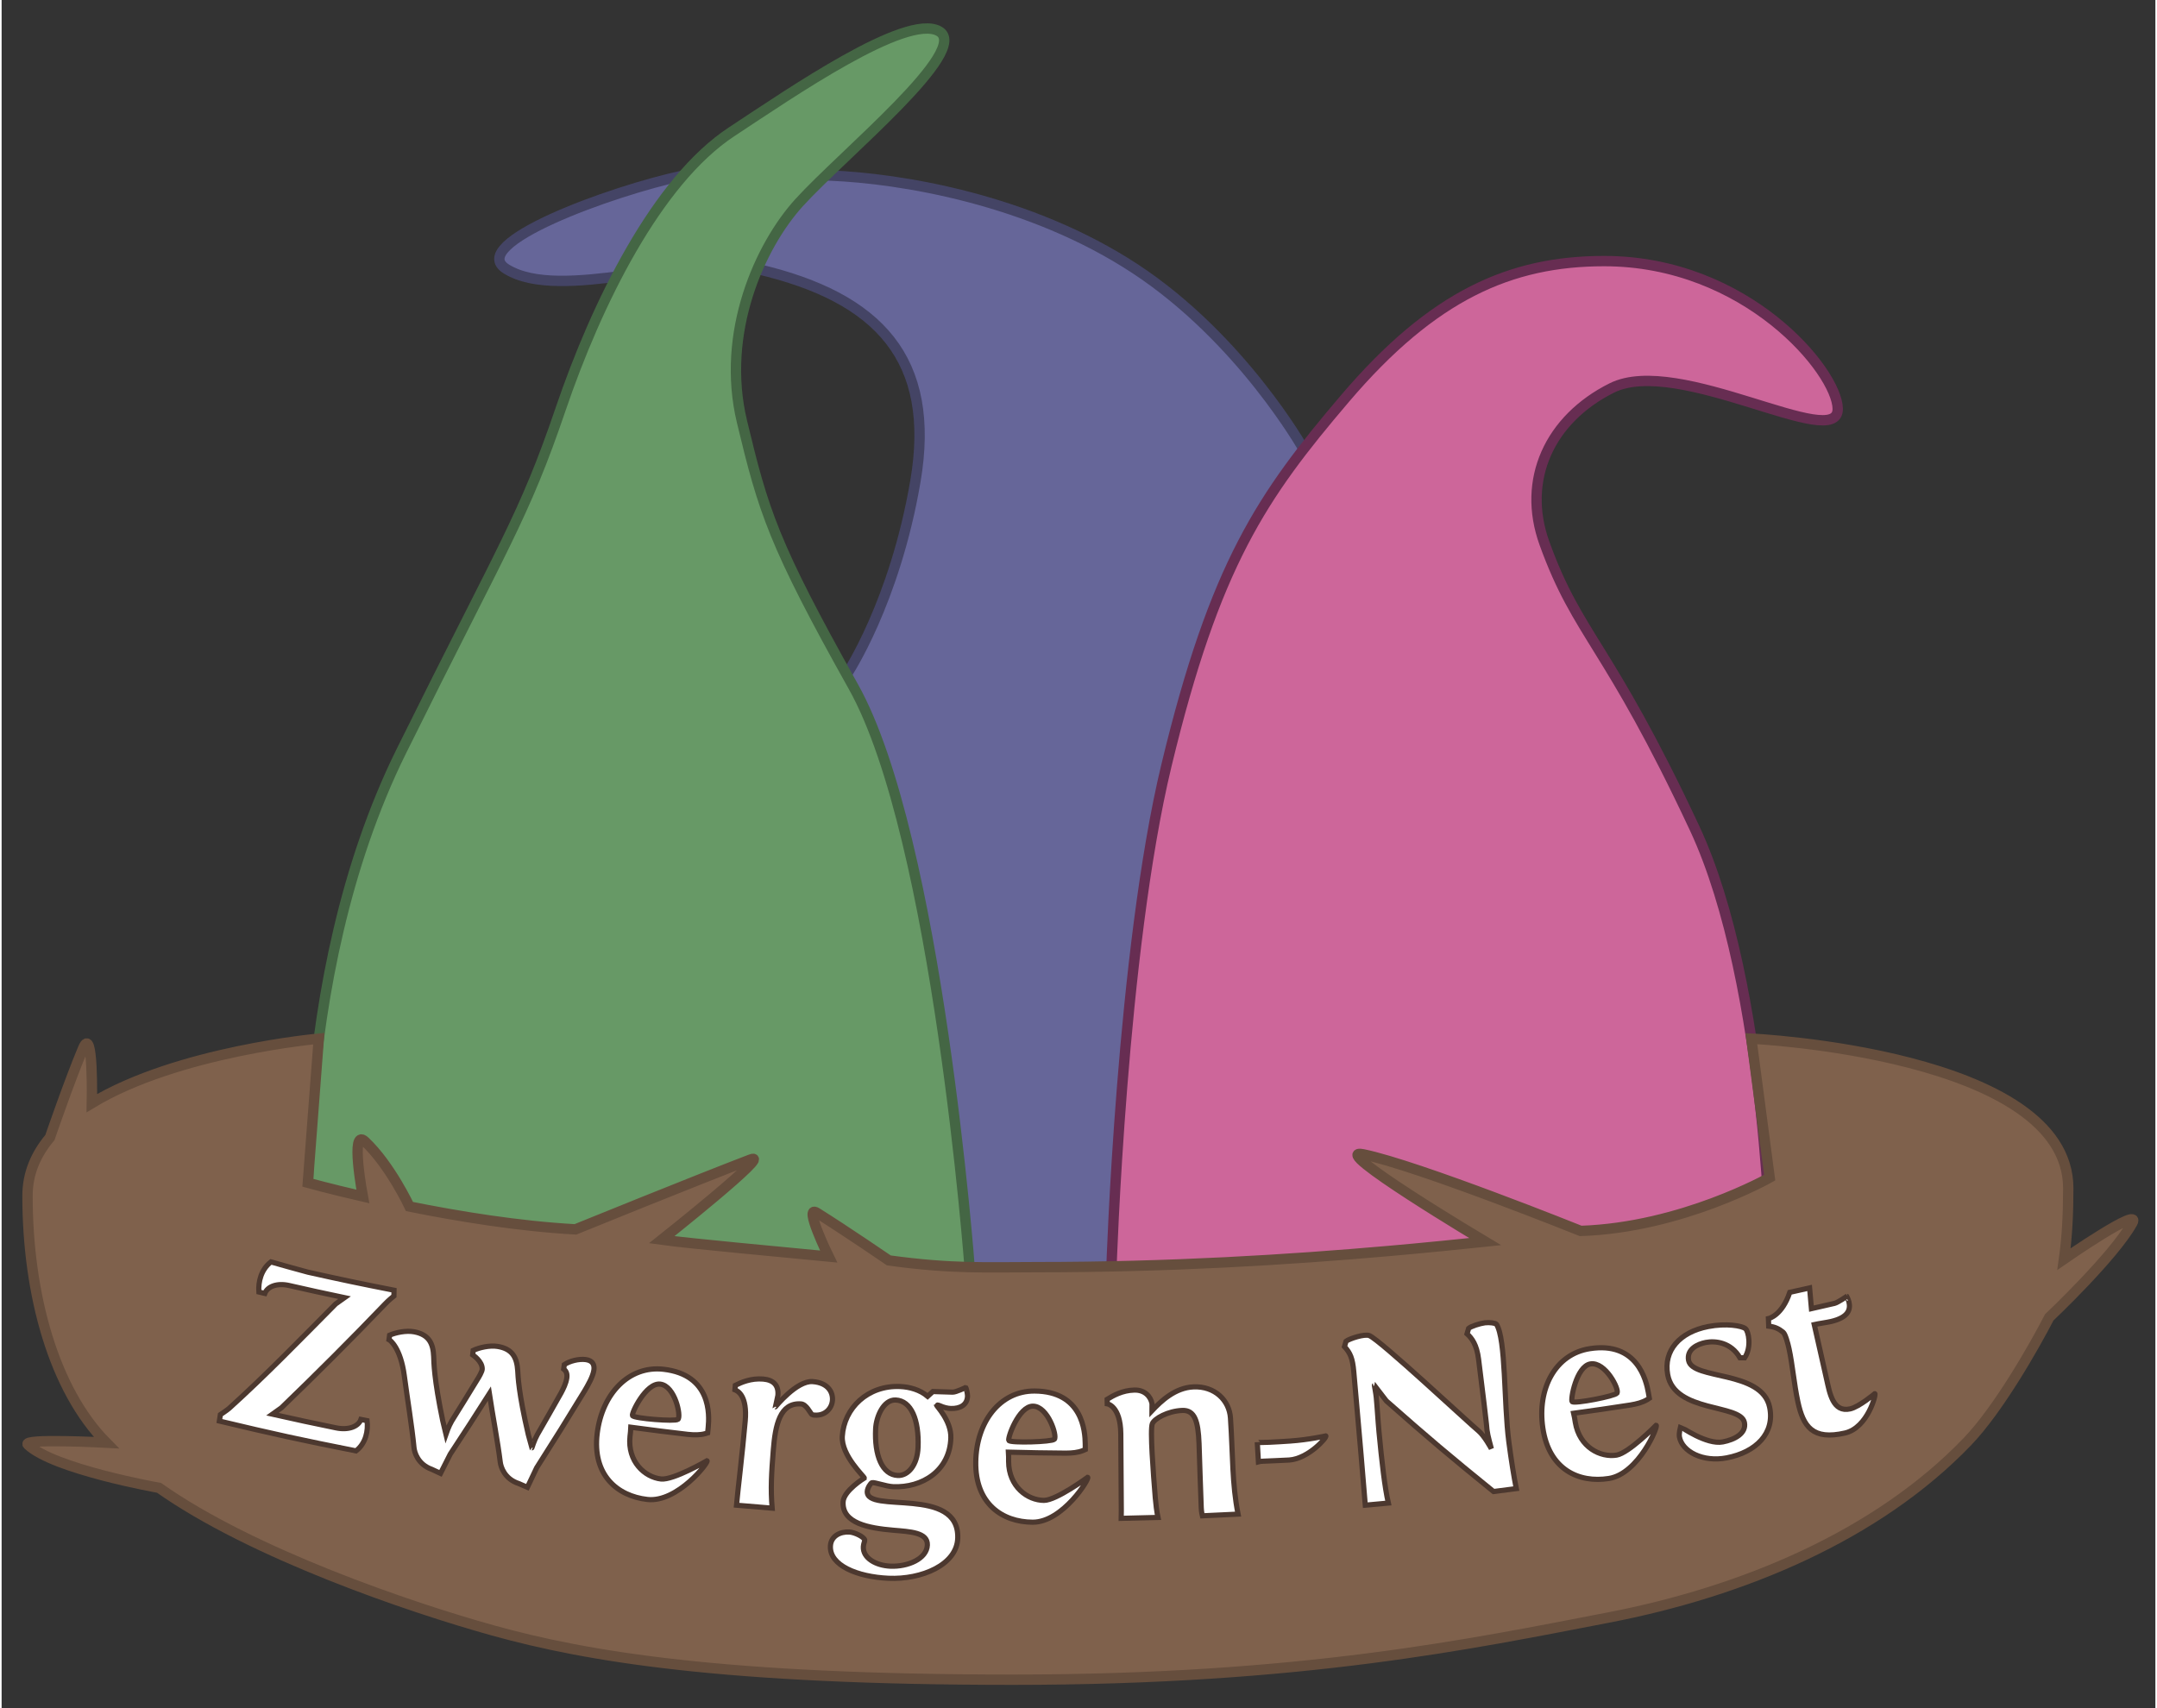 <?xml version="1.0" encoding="utf-8"?>
<!DOCTYPE svg PUBLIC "-//W3C//DTD SVG 1.1//EN" "http://www.w3.org/Graphics/SVG/1.1/DTD/svg11.dtd">
<svg xmlns="http://www.w3.org/2000/svg" xmlns:xlink="http://www.w3.org/1999/xlink" version="1.1" x="0px" y="0px" width="101" height="80" viewBox="0 0 416 330" enable-background="new 0 0 416 330" xml:space="preserve">
<rect x="0" y="0" width="416" height="330" fill="#333333" stroke="none"/>
<g id="Ebene_1">
	<path fill="#666699" stroke="#444465" stroke-width="2" d="M163.208,130.312c0,0,9.292-13.854,13.292-37.354s-7-35.5-30.502-40.984   c-13.583-3.169-37.998,6.484-48.498,0c-7.855-4.851,20.243-15.091,34.122-18.054s14.923-0.538,28.401,0S198.5,38.458,219,51.958   s32.474,34.804,32.474,34.804l-37.116,158.421h-27.358L163.208,130.312z"/>
	<path fill="#679966" stroke="#446644" stroke-width="2" d="M59.527,245.183c0,0-4.527-55.183,17.686-100.081   c19.937-40.297,23.611-45.065,30.787-66.144c6.914-20.307,18.531-43.981,33-53.5C152.51,17.886,174.651,2.582,181,6   c6.5,3.5-18.552,23.87-26.976,33.16C146.5,47.458,138.863,64.238,143,81.458s6,23.5,21.518,51.198   c16.304,29.101,22.481,112.527,22.481,112.527H59.527z"/>
	<path fill="#CD669A" stroke="#672D52" stroke-width="2" d="M214.357,245.183c0,0,1.959-61.365,10.643-97.373   c9.359-38.81,18.433-51.989,34.5-70.852c17-19.958,31.979-26.506,50-26.518c27.5-0.018,45.038,21.308,45.144,28.518   c0.124,8.5-30.744-10.45-43.644-4c-12,6-17.429,17.735-13,30c6.5,18,12.22,19.171,29,55.042   c14.232,30.424,14.838,86.346,14.83,85.183H214.357z"/>
	<path fill="#7F614C" stroke="#664E3D" stroke-width="2" d="M263,223c-7.25-1.5,23.537,16.863,23.537,16.863s0,0-3.019,0.313   c-3.405,0.354-6.984,0.71-10.726,1.06c-1.617,0.151-3.266,0.301-4.943,0.448c-19.197,1.69-42.26,3.114-67.855,3.114   c-9.704,0-16.245,0.401-28.62-1.299c0,0-8.175-5.605-13.919-9.207c-2.679-1.68,2.294,8.457,2.294,8.457   c-9.086-0.886-26.875-2.5-32.25-3.25c0,0,21.75-17.25,17.167-15.5c-10.187,3.89-33.833,13.5-33.833,13.5   c-10.954-0.604-22.596-2.509-32.051-4.413c0,0-3.719-7.971-8.615-12.587c-2.917-2.75-0.397,10.645-0.397,10.645   c-6.481-1.49-10.623-2.645-10.623-2.645l2.119-27.842c0,0-27.261,2.434-43.833,12.454c0,0,0.316-15.361-1.684-10.611   c-2.657,6.31-6.423,17.271-6.423,17.271C6.627,222.978,5,226.695,5,231c0,19.213,5.132,37.499,15.218,47.706   c0,0-16.474-0.877-15.142,0.389c5,4.75,25.332,8.34,25.332,8.34C48.36,300.126,78.83,310.52,94.959,315   c18,5,44.361,9.5,100.361,9.5c56,0,89-7,115-12s51.975-15.858,69.384-34.01c6.005-6.261,12.857-18.286,15.796-23.99   c0,0,12.465-11.771,16.046-18.228c1.954-3.522-13.2,6.974-13.2,6.974c0.609-4.299,0.825-8.806,0.825-13.683   c0-26.063-61.218-28.906-61.218-28.906L341.5,227.5c0,0-17,9.667-36.506,10.299C304.994,237.799,273.65,225.203,263,223z"/>
	<path fill="#FFFFFF" stroke="#000000" stroke-width="2" d="M139.995,244.051"/>
</g>
<g id="Ebene_2">
	<g>
		<g>
			<path fill="#FFFFFF" stroke="#4C382F" d="M42.25,273.295c0,0,1.318-0.874,1.706-1.224c7.038-6.357,13.812-13.348,20.573-20.169     c0.685-0.482,1.026-0.725,1.708-1.209c-4.291-0.903-6.433-1.373-10.712-2.349c-2.292-0.522-4.167,0.169-4.687,1.525     c-0.46-0.108-0.69-0.16-1.149-0.269c-0.143-1.958,0.428-4.339,2.327-5.815c2.854,0.809,4.283,1.208,7.145,1.984     c6.639,1.481,9.966,2.179,16.632,3.487c-0.009,0.448-0.012,0.671-0.021,1.119c0,0-0.999,0.783-1.694,1.526     c-6.545,6.822-13.231,13.51-20.039,20.069c-0.691,0.495-1.038,0.741-1.732,1.235c4.919,1.104,7.382,1.634,12.316,2.646     c2.387,0.489,4.297-0.259,4.776-1.632c0.476,0.095,0.713,0.144,1.189,0.237c0.234,1.954-0.229,4.356-2.135,5.839     c-10.59-2.098-15.873-3.251-26.395-5.767C42.135,274.036,42.173,273.79,42.25,273.295z"/>
			<path fill="#FFFFFF" stroke="#4C382F" d="M103.339,283.567c-0.712,1.507-1.069,2.26-1.786,3.765     c-0.678-0.294-1.017-0.438-1.694-0.734c-2.751-0.899-3.436-3.252-3.541-4.09c-0.519-4.164-1.452-8.93-2.108-13.268     c-2.983,4.689-4.495,7.026-7.557,11.684c-0.749,1.488-1.125,2.23-1.88,3.718c-0.672-0.311-1.007-0.466-1.677-0.778     c-2.731-0.968-3.359-3.332-3.442-4.174c-0.431-4.371-1.281-9.426-1.876-13.92c-0.719-5.426-2.771-6.883-2.956-6.969     c0.047-0.343,0.07-0.515,0.117-0.857c1.154-0.509,3.191-0.947,4.737-0.656c2.851,0.536,3.675,2.226,3.779,4.795     c0.043,1.073,0.031,4.138,1.747,12.404c0.052,0.25,0.572,2.291,0.63,2.545c0,0,0.52-1.518,1.096-2.489     c1.975-3.167,2.953-4.753,4.894-7.934c0.339-0.526,0.997-1.64,1.006-2.12c0.028-1.507-1.754-2.68-1.844-2.744     c0.038-0.344,0.058-0.516,0.096-0.859c1.14-0.538,3.164-1.025,4.715-0.773c2.86,0.465,3.725,2.135,3.891,4.7     c0.069,1.072,0.131,4.136,2.047,12.356c0.058,0.249,0.692,2.527,0.692,2.527c0.002,0,0.481-1.528,1.033-2.515     c1.855-3.221,2.773-4.834,4.595-8.066c0.409-0.766,0.964-1.853,1.111-2.897c0.107-0.761-0.064-1.317-0.603-1.733     c0.049-0.342,0.074-0.512,0.123-0.854c0.992-0.684,2.792-1.159,4.153-0.974s1.69,1.051,1.563,2.002     c-0.171,1.285-1.201,3.035-1.784,4.021C108.971,274.658,107.115,277.637,103.339,283.567z"/>
			<path fill="#FFFFFF" stroke="#4C382F" d="M135.905,276.965c-1.03,0.283-2.133,0.269-3.374,0.14     c-4.402-0.516-6.601-0.792-10.995-1.38c-0.014,0.53-0.108,1.252-0.163,1.77c-0.515,4.893,2.873,7.887,5.99,8.23     c2.363,0.261,8.881-3.519,8.881-3.519c0.49,0.137-5.702,8.134-11.519,7.474s-10.682-4.737-9.686-12.786     c0.943-7.624,6.109-13.125,12.785-12.37c9.258,1.047,8.885,8.853,8.654,11.193c-0.043,0.439-0.066,0.662-0.109,1.102     C136.185,276.877,136.091,276.906,135.905,276.965z M121.855,273.492c0.356,0.548,8.225,1.172,8.779,0.71     c0.658-0.548-0.543-6.477-3.431-6.805C124.463,267.086,121.582,273.071,121.855,273.492z"/>
			<path fill="#FFFFFF" stroke="#4C382F" d="M141.941,290.788c0.249-2.821,1.11-9.734,1.686-16.285     c0.42-4.782-1.372-5.763-1.991-6.012c0.032-0.345,0.047-0.515,0.079-0.859c1.138-0.57,3.034-1.409,5.378-1.213     c2.001,0.168,3.001,1.206,2.85,3.12c-0.011,0.144-0.474,2.226-0.474,2.226c0.019,0.007,4.087-5.069,7.164-4.856     c2.979,0.206,3.941,2.039,3.845,3.572c-0.103,1.629-1.43,3.039-3.403,2.905c-0.148-0.01-0.489-0.04-0.537-0.085     c-0.387-0.359-1.099-2.004-2.131-2.078c-4.081-0.295-4.973,4.104-5.351,8.889c-0.356,4.498-0.546,7.519-0.226,11.251     C146.075,291.147,144.695,291.031,141.941,290.788z"/>
			<path fill="#FFFFFF" stroke="#4C382F" d="M184.678,297.115c-0.134,5.183-6.978,8.076-13.379,7.791     c-5.987-0.268-11.445-2.48-11.214-6.266c0.114-1.868,1.857-2.773,3.641-2.673c1.07,0.06,2.878,0.964,2.987,1.557     c0.031,0.171-0.242,0.71-0.271,1.284c-0.115,2.206,2.44,3.637,5.218,3.76c3.344,0.147,7.055-1.405,7.147-4.091     c0.084-2.446-3.336-2.572-6.583-2.853c-4.718-0.407-9.935-1.324-9.692-5.494c0.126-2.156,4.095-4.582,4.095-4.582     c0.03-0.286-4.474-4.338-4.251-8.075c0.323-5.415,4.905-9.886,11.163-9.612c1.858,0.081,3.843,0.64,5.32,1.894     c0.406-0.37,0.61-0.554,1.015-0.924c1.527,0.052,2.291,0.074,3.818,0.117c0.637,0.019,2.521-0.895,2.521-0.895     c0.077,0.011,0.363,1.163,0.352,1.643c-0.042,1.728-1.439,2.463-3.21,2.412c-0.59-0.017-1.374-0.187-2.148-0.544     c-0.338-0.156-0.635-0.126-0.636-0.119c-0.03,0.172,2.866,3.019,2.771,6.33c-0.183,6.382-5.568,9.688-11.153,9.439     c-1.409-0.063-3.587-0.91-4.096-0.771c-0.21,0.058-0.856,0.966-0.894,1.686C166.973,292.491,184.939,286.99,184.678,297.115z      M168.818,276.003c-0.26,5.178,1.262,8.911,4.271,9.042c2.006,0.087,3.793-2.009,3.924-5.463     c0.202-5.324-1.332-8.981-4.326-9.116C170.332,270.36,168.934,273.701,168.818,276.003z"/>
			<path fill="#FFFFFF" stroke="#4C382F" d="M208.868,280.23c-0.993,0.393-2.09,0.496-3.336,0.501     c-4.425-0.039-6.637-0.076-11.06-0.188c0.043,0.529,0.026,1.259,0.028,1.779c0.015,4.919,3.7,7.529,6.831,7.535     c2.373,0.005,8.437-4.453,8.437-4.453c0.501,0.083-4.788,8.698-10.63,8.669c-5.843-0.029-11.106-3.556-10.983-11.665     c0.117-7.682,4.65-13.71,11.356-13.679c9.3,0.044,9.767,7.847,9.791,10.199c0.004,0.441,0.008,0.664,0.012,1.105     C209.134,280.114,209.047,280.152,208.868,280.23z M194.549,278.293c0.413,0.506,8.287,0.277,8.788-0.24     c0.595-0.616-1.235-6.38-4.136-6.395C196.448,271.645,194.231,277.903,194.549,278.293z"/>
			<path fill="#FFFFFF" stroke="#4C382F" d="M231.924,292.839c0,0-0.183-0.713-0.217-1.528c-0.16-3.788-0.286-8.656-0.425-12.425     c-0.161-4.39-0.866-6.495-3.229-6.405c-2.807,0.106-5.392,1.578-5.79,2.548c-0.477,1.158,0.178,9.46,0.569,14.343     c0.081,1.005,0.283,2.731,0.518,3.78c-2.842,0.085-4.265,0.12-7.107,0.176c0.009-0.596,0.015-0.894,0.023-1.489     c-0.037-5.953-0.058-8.931-0.098-14.883c-0.059-5.377-2.621-5.76-2.621-5.76c-0.006-0.346-0.008-0.52-0.014-0.865     c1.118-0.69,2.909-1.73,5.258-1.787c2.056-0.05,3.172,1.308,3.408,2.645c-0.004,0.538-0.006,0.807-0.01,1.345     c1.768-1.877,4.471-4.456,8.041-4.604c4.107-0.17,6.897,2.609,7.122,6.01c0.499,7.555,0.293,12.626,1.47,18.573     C236.063,292.655,234.684,292.722,231.924,292.839z"/>
			<path fill="#FFFFFF" stroke="#4C382F" d="M242.527,278.604c0.012,0.192,4.036-0.055,6.371-0.215     c3.527-0.241,6.865-0.984,6.865-0.984c0.354,0.17-3.32,4.401-7.066,4.655c-1.199,0.081-4.252,0.18-5.001,0.225     c-0.399,0.024-0.75,0.045-0.947,0.104C242.659,280.874,242.617,280.118,242.527,278.604z"/>
			<path fill="#FFFFFF" stroke="#4C382F" d="M285.274,262.574c-0.352-2.811-1.293-4.046-2.23-4.898     c0.124-0.422,0.187-0.63,0.311-1.052c0.44-0.393,2.179-0.95,3.141-1.074c0.866-0.111,2.081,0.046,2.236,0.29     c1.844,2.899,1.406,15.211,2.385,22.684c0.474,3.617,0.996,6.842,1.441,9.059c-1.756,0.23-2.633,0.343-4.39,0.563     c-8.487-6.874-12.628-10.379-20.704-17.504l-2.316-3.011c-0.002,0.001,0.3,1.613,0.367,2.33c0.221,2.342,0.305,4.308,0.529,6.697     c0.531,5.639,1.112,10.744,1.803,13.717c-1.781,0.169-2.67,0.252-4.452,0.409c-0.027-0.306-0.042-0.457-0.069-0.763     c-0.499-6.222-1.048-12.44-1.458-17.078s-0.703-7.985-0.703-7.985c-0.225-2.535-0.66-3.556-1.792-4.807     c0.12-0.415,0.182-0.623,0.302-1.038c0.639-0.489,3.594-1.476,4.521-1.081c2.149,0.916,18.976,16.665,21.05,18.383     c1.17,0.969,2.498,3.461,2.498,3.461s-0.73-2.615-0.855-3.615C286.887,276.26,287.154,277.578,285.274,262.574z"/>
			<path fill="#FFFFFF" stroke="#4C382F" d="M317.848,270.391c-0.921,0.549-1.99,0.83-3.224,1.036     c-4.39,0.677-6.587,0.996-10.983,1.601c0.129,0.515,0.231,1.233,0.316,1.747c0.807,4.853,4.871,6.838,7.973,6.338     c2.351-0.379,7.642-5.759,7.642-5.759c0.511,0.001-3.342,9.359-9.133,10.273s-11.566-1.717-12.75-9.741     c-1.121-7.6,2.394-14.281,9.038-15.333c9.217-1.458,10.94,6.165,11.342,8.483c0.075,0.435,0.114,0.653,0.189,1.088     C318.094,270.23,318.012,270.284,317.848,270.391z M303.354,270.789c0.49,0.434,8.25-1.061,8.662-1.654     c0.488-0.704-2.25-6.096-5.124-5.643C304.163,263.923,302.978,270.456,303.354,270.789z"/>
			<path fill="#FFFFFF" stroke="#4C382F" d="M335.753,262.303c-1.719-2.983-4.752-3.313-6.595-2.957     c-1.552,0.299-3.727,1.294-3.321,3.465c0.714,3.822,14.163,1.854,15.656,9.046c1.044,5.029-2.632,8.695-8.296,9.785     c-4.613,0.888-8.62-1.227-9.13-4.061c-0.119-0.662,0.212-1.938,0.212-1.938c0.14,0.012,5.027,3.521,8.172,2.918     c2.246-0.432,4.595-1.634,4.172-3.752c-0.723-3.625-13.49-1.841-14.824-9.258c-0.833-4.631,2.318-8.208,7.82-9.277     c3.475-0.676,6.521-0.16,7.215,0.419c0.567,0.474,1.231,3.525-0.169,5.622C336.299,262.311,336.119,262.307,335.753,262.303z"/>
			<path fill="#FFFFFF" stroke="#4C382F" d="M349.566,252.817c1.789-0.404,2.682-0.607,4.469-1.024     c0.624-0.146,2.365-1.346,2.365-1.346c0.026-0.003,0.324,0.711,0.413,1.084c0.333,1.401-0.057,2.981-3.484,3.773     c-0.773,0.179-2.398,0.404-3.219,0.59c0.952,4.214,1.426,6.319,2.378,10.533c0.603,2.669,1.213,6.527,4.58,5.75     c1.734-0.4,4.737-2.935,4.737-2.935c0.332-0.066-1.322,6.593-5.761,7.603c-6.232,1.419-8.055-1.212-9.099-6.045     c-0.74-3.425-1.022-7.097-1.714-10.287c-0.224-1.031-0.705-2.795-1.135-3.144c-0.86-0.698-1.591-1.03-2.782-1.17     c-0.022-0.584-0.034-0.877-0.058-1.461c0.193-0.041,2.646-0.663,4.13-5.071c1.531-0.338,2.297-0.51,3.826-0.856     C349.356,250.413,349.427,251.215,349.566,252.817z"/>
		</g>
	</g>
</g>
</svg>
